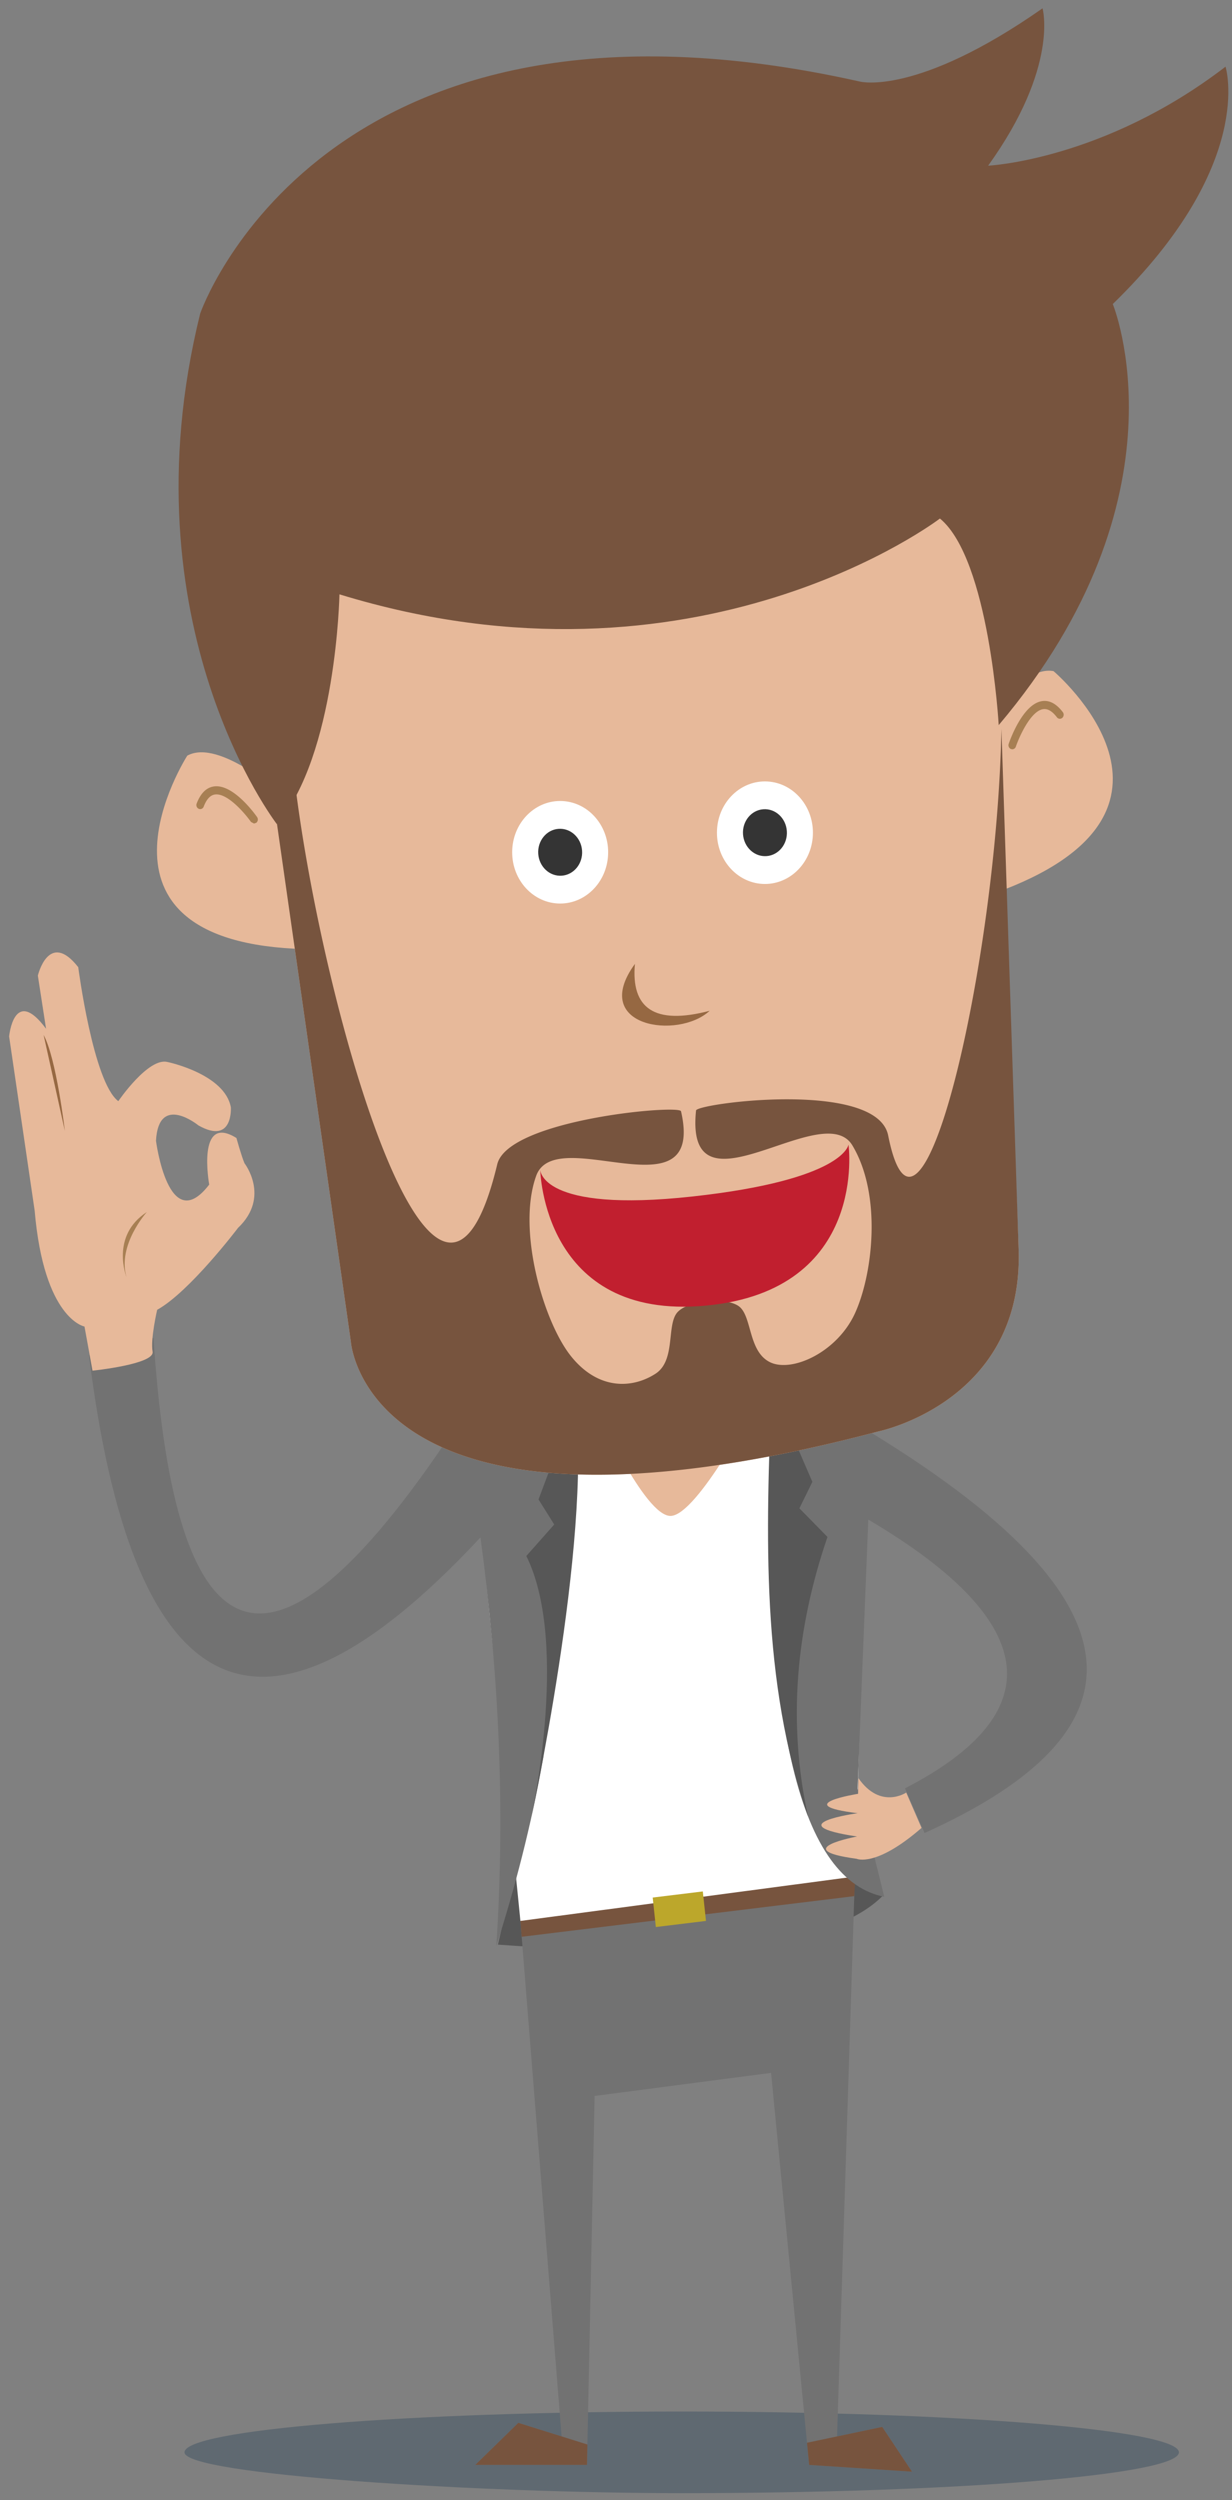 <svg xmlns="http://www.w3.org/2000/svg" xml:space="preserve" style="fill-rule:evenodd;clip-rule:evenodd;stroke-linejoin:round;stroke-miterlimit:2" viewBox="0 0 105 213"><rect x="0" y="0" width="105" height="213" fill="#808080" stroke="none"/><g id="felix"><path d="M58.1 212.399c23.403 0 42.376-1.556 42.376-3.477 0-1.919-18.973-3.476-42.376-3.476s-42.375 1.557-42.375 3.476c0 1.921 25.147 3.477 42.375 3.477" style="fill:#2d465a;fill-opacity:.4;fill-rule:nonzero"/><path d="M42.438 165.669c19.966 1.455 29.222-.486 32.844-4.213l-2.384-1.593-28.838-1.231-1.622 7.037Z" style="fill:#575757"/><path d="m44.178 161.445 3.686 46.12-3.686-1.156-3.671 3.584h9.521l.65-31.433 15.038-1.966 3.246 33.399 8.764.576-2.538-3.813-3.846.809 1.515-47.608-28.679 1.488Z" style="fill:#727272;fill-rule:nonzero"/><path d="m72.898 159.863-28.557 3.622.121 1.514 28.345-3.462.091-1.674Z" style="fill:#77543e"/><path d="m50.028 209.993.036-1.738-5.886-1.846-3.671 3.584h9.521Zm18.751-1.888.183 1.888 8.764.576-2.538-3.813-6.409 1.349Z" style="fill:#77543e;fill-rule:nonzero"/><path d="M49.611 118.37h15.252v14.649H49.611z" style="fill:#e7b99a"/><path d="m73.751 129.413.296-10.137-9.639.291s-4.978 9.511-7.242 9.579c-2.228.067-6.344-9.169-6.344-9.169l-10.471.315.664 10.073 3.339 33.284 28.544-3.786.853-30.45Z" style="fill:#fff;fill-rule:nonzero"/><path d="m59.899 161.136-4.271.521.268 2.512 4.272-.521-.269-2.512Z" style="fill:#bca72b"/><path d="M46.297 149.765c-1.043 5.866-2.427 11.118-4 16.028.776-11.702.216-23.255-1.347-34.819-19.496 20.942-29.793 13.203-33.365-15.506l5.496-1.502c1.668 25.43 8.628 32.931 24.924 8.842l11.494-3.617-3.202 30.574Zm19.53-31.598 8.339 3.838c25.634 15.654 22.026 26.301 4.631 34.155l-1.67-3.806c12.108-6.236 12.032-13.958-3.124-22.894l-.915 22.915 2.274 9.219c-6.895-1.379-10.703-13.637-9.535-43.427Z" style="fill:#727272"/><path d="m49.031 119.388-3.134 8.352 1.338 2.138-2.378 2.681c3.79 7.644.293 22.92.293 22.92s5.319-24.131 3.881-36.091Zm16.737-1.156 3.469 8.011-1.106 2.256 2.393 2.439c-2.696 7.871-3.409 15.802-1.654 23.825-4.013-11.47-3.604-24.012-3.102-36.531Z" style="fill:#575757"/><path d="m7.885 116.772-.684-3.761s-3.45-.609-4.247-9.874L.778 88.298s.406-4.363 3.148-.654l-.7-4.531s.931-3.916 3.443-.715c0 0 1.266 9.8 3.414 11.414 0 0 2.575-3.783 4.216-3.332 0 0 4.858 1.014 5.376 3.856 0 0 .216 3.222-2.761 1.543 0 0-3.399-2.78-3.62 1.306 0 0 1.059 8.259 4.537 3.733 0 0-1.112-6.108 2.32-3.968 0 0 .434 1.573.689 2.155 0 0 2.228 2.864-.556 5.504 0 0-4.126 5.452-6.889 6.977 0 0-.583 2.499-.389 3.567.195 1.07-5.121 1.619-5.121 1.619Z" style="fill:#e7b99a;fill-rule:nonzero"/><path d="m3.716 88.167 1.814 8.189s-.727-6.207-1.814-8.189Z" style="fill:#966842"/><path d="M12.515 103.258s-2.54 2.807-1.731 5.554c0 0-1.409-3.517 1.731-5.554Z" style="fill:#a77f53;fill-rule:nonzero"/><path d="M77.235 152.714s-2.192 1.479-4.072-1.227l-.031 1.333s-5.909.936-.038 1.651c0 0-6.916.952-.046 1.987 0 0-5.93 1.099-.044 1.896 0 0 1.634.771 5.537-2.63l-1.306-3.01Zm5.63-89.584s3.866-6.531 6.924-5.955c0 0 14.208 12.007-5.036 18.922L82.865 63.13Zm-58.639 4.744s-5.503-5.015-8.264-3.498c0 0-10.243 15.961 10.054 16.482l-1.79-12.984Z" style="fill:#e7b99a;fill-rule:nonzero"/><path d="m21.651 70.163-.26-.139c-.493-.699-1.998-2.483-3.067-2.338-.401.053-.715.392-.963 1.031a.318.318 0 0 1-.424.188.355.355 0 0 1-.175-.453c.338-.878.837-1.368 1.481-1.454 1.628-.221 3.462 2.318 3.667 2.609a.364.364 0 0 1-.065.486l-.194.07Zm64.622-6.328-.112-.021a.354.354 0 0 1-.193-.444c.117-.342 1.186-3.342 2.801-3.633.639-.118 1.249.196 1.812.933a.361.361 0 0 1-.046.487.312.312 0 0 1-.457-.048c-.41-.536-.802-.76-1.2-.69-1.057.191-2.018 2.366-2.3 3.189a.326.326 0 0 1-.305.227Z" style="fill:#a77f53;fill-rule:nonzero"/><path d="M84.434 43.815 20.6 49.13l9.305 65.177s.769 11.33 20.962 11.33c6.083 0 13.927-1.028 24.045-3.704 0 0 11.856-2.443 11.913-14.737v-.176a22.252 22.252 0 0 0-.011-.572l-2.38-62.633Z" style="fill:#e7b99a;fill-rule:nonzero"/><path d="M85.349 62.092c-.382 20.033-6.964 48.095-9.653 34.642-.954-4.775-16.312-2.732-16.374-2.129-.992 9.617 10.816-1.21 13.329 2.983 2.514 4.194 1.752 10.89.236 14.253-1.516 3.363-5.384 5.11-7.246 4.215-1.816-.874-1.553-3.677-2.535-4.656-.982-.979-4.613-.654-5.447.491-.834 1.146-.087 4.04-1.796 5.143-1.935 1.25-4.844 1.439-7.194-1.49-2.35-2.929-4.633-10.773-2.971-15.372 1.661-4.6 14.437 3.629 12.344-5.499-.137-.597-14.746.699-15.663 4.518-5.047 21.025-14.687-12.682-17.139-31.718l-1.628 2.758 6.293 44.076s.769 11.33 20.962 11.33c6.083 0 13.927-1.028 24.045-3.704 0 0 11.856-2.443 11.913-14.737v-.176a22.252 22.252 0 0 0-.011-.572l-1.465-44.356Z" style="fill:#77543e;fill-rule:nonzero"/><path d="M54.113 82.115c-.345 3.772 1.639 5.241 6.37 3.996-2.691 2.497-10.273 1.37-6.37-3.996Z" style="fill:#966842"/><path d="M46.043 99.657s.222 12.878 14.114 11.572c13.89-1.306 12.157-13.746 12.157-13.717 0 0-.313 2.995-13.292 4.42-12.979 1.425-12.979-2.275-12.979-2.275Z" style="fill:#c11f2f;fill-rule:nonzero"/><path d="M23.612 70.231S10.493 53.29 17.061 26.712c0 0 10.356-30.046 56.229-19.762 0 0 4.834 1.272 15.563-6.24 0 0 1.423 4.97-4.636 13.405 0 0 9.846-.463 20.232-8.435 0 0 2.637 8.319-9.609 20.222 0 0 6.755 16.391-9.723 35.873 0 0-.79-14.121-5.01-17.601 0 0-20.666 15.819-51.176 6.459 0 0-.251 13.658-5.319 19.598Z" style="fill:#77543e;fill-rule:nonzero"/><path d="M51.825 72.835c-.118 2.409-2.042 4.26-4.298 4.134-2.256-.126-3.988-2.182-3.87-4.591.118-2.409 2.043-4.26 4.298-4.134 2.256.127 3.989 2.182 3.87 4.591Z" style="fill:#fff;fill-rule:nonzero"/><clipPath id="_clip1"><path d="M51.825 72.835c-.118 2.409-2.042 4.26-4.298 4.134-2.256-.126-3.988-2.182-3.87-4.591.118-2.409 2.043-4.26 4.298-4.134 2.256.127 3.989 2.182 3.87 4.591Z" clip-rule="nonzero"/></clipPath><g clip-path="url(#_clip1)"><path d="M49.609 72.469c.077 1.102-.697 2.058-1.729 2.134-1.032.075-1.931-.756-2.007-1.859-.077-1.103.697-2.058 1.729-2.133 1.032-.077 1.93.756 2.007 1.858Z" style="fill:#343434;fill-rule:nonzero"/></g><path d="M69.277 71.168c-.118 2.409-2.042 4.26-4.298 4.134-2.255-.127-3.988-2.182-3.87-4.591.118-2.41 2.042-4.261 4.298-4.134 2.256.126 3.989 2.182 3.87 4.591Z" style="fill:#fff;fill-rule:nonzero"/><clipPath id="_clip2"><path d="M69.277 71.168c-.118 2.409-2.042 4.26-4.298 4.134-2.255-.127-3.988-2.182-3.87-4.591.118-2.41 2.042-4.261 4.298-4.134 2.256.126 3.989 2.182 3.87 4.591Z" clip-rule="nonzero"/></clipPath><g clip-path="url(#_clip2)"><path d="M67.061 70.802c.077 1.101-.697 2.058-1.729 2.133-1.031.076-1.93-.756-2.007-1.859-.077-1.102.697-2.057 1.729-2.133 1.032-.077 1.931.757 2.007 1.859Z" style="fill:#343434;fill-rule:nonzero"/></g></g></svg>